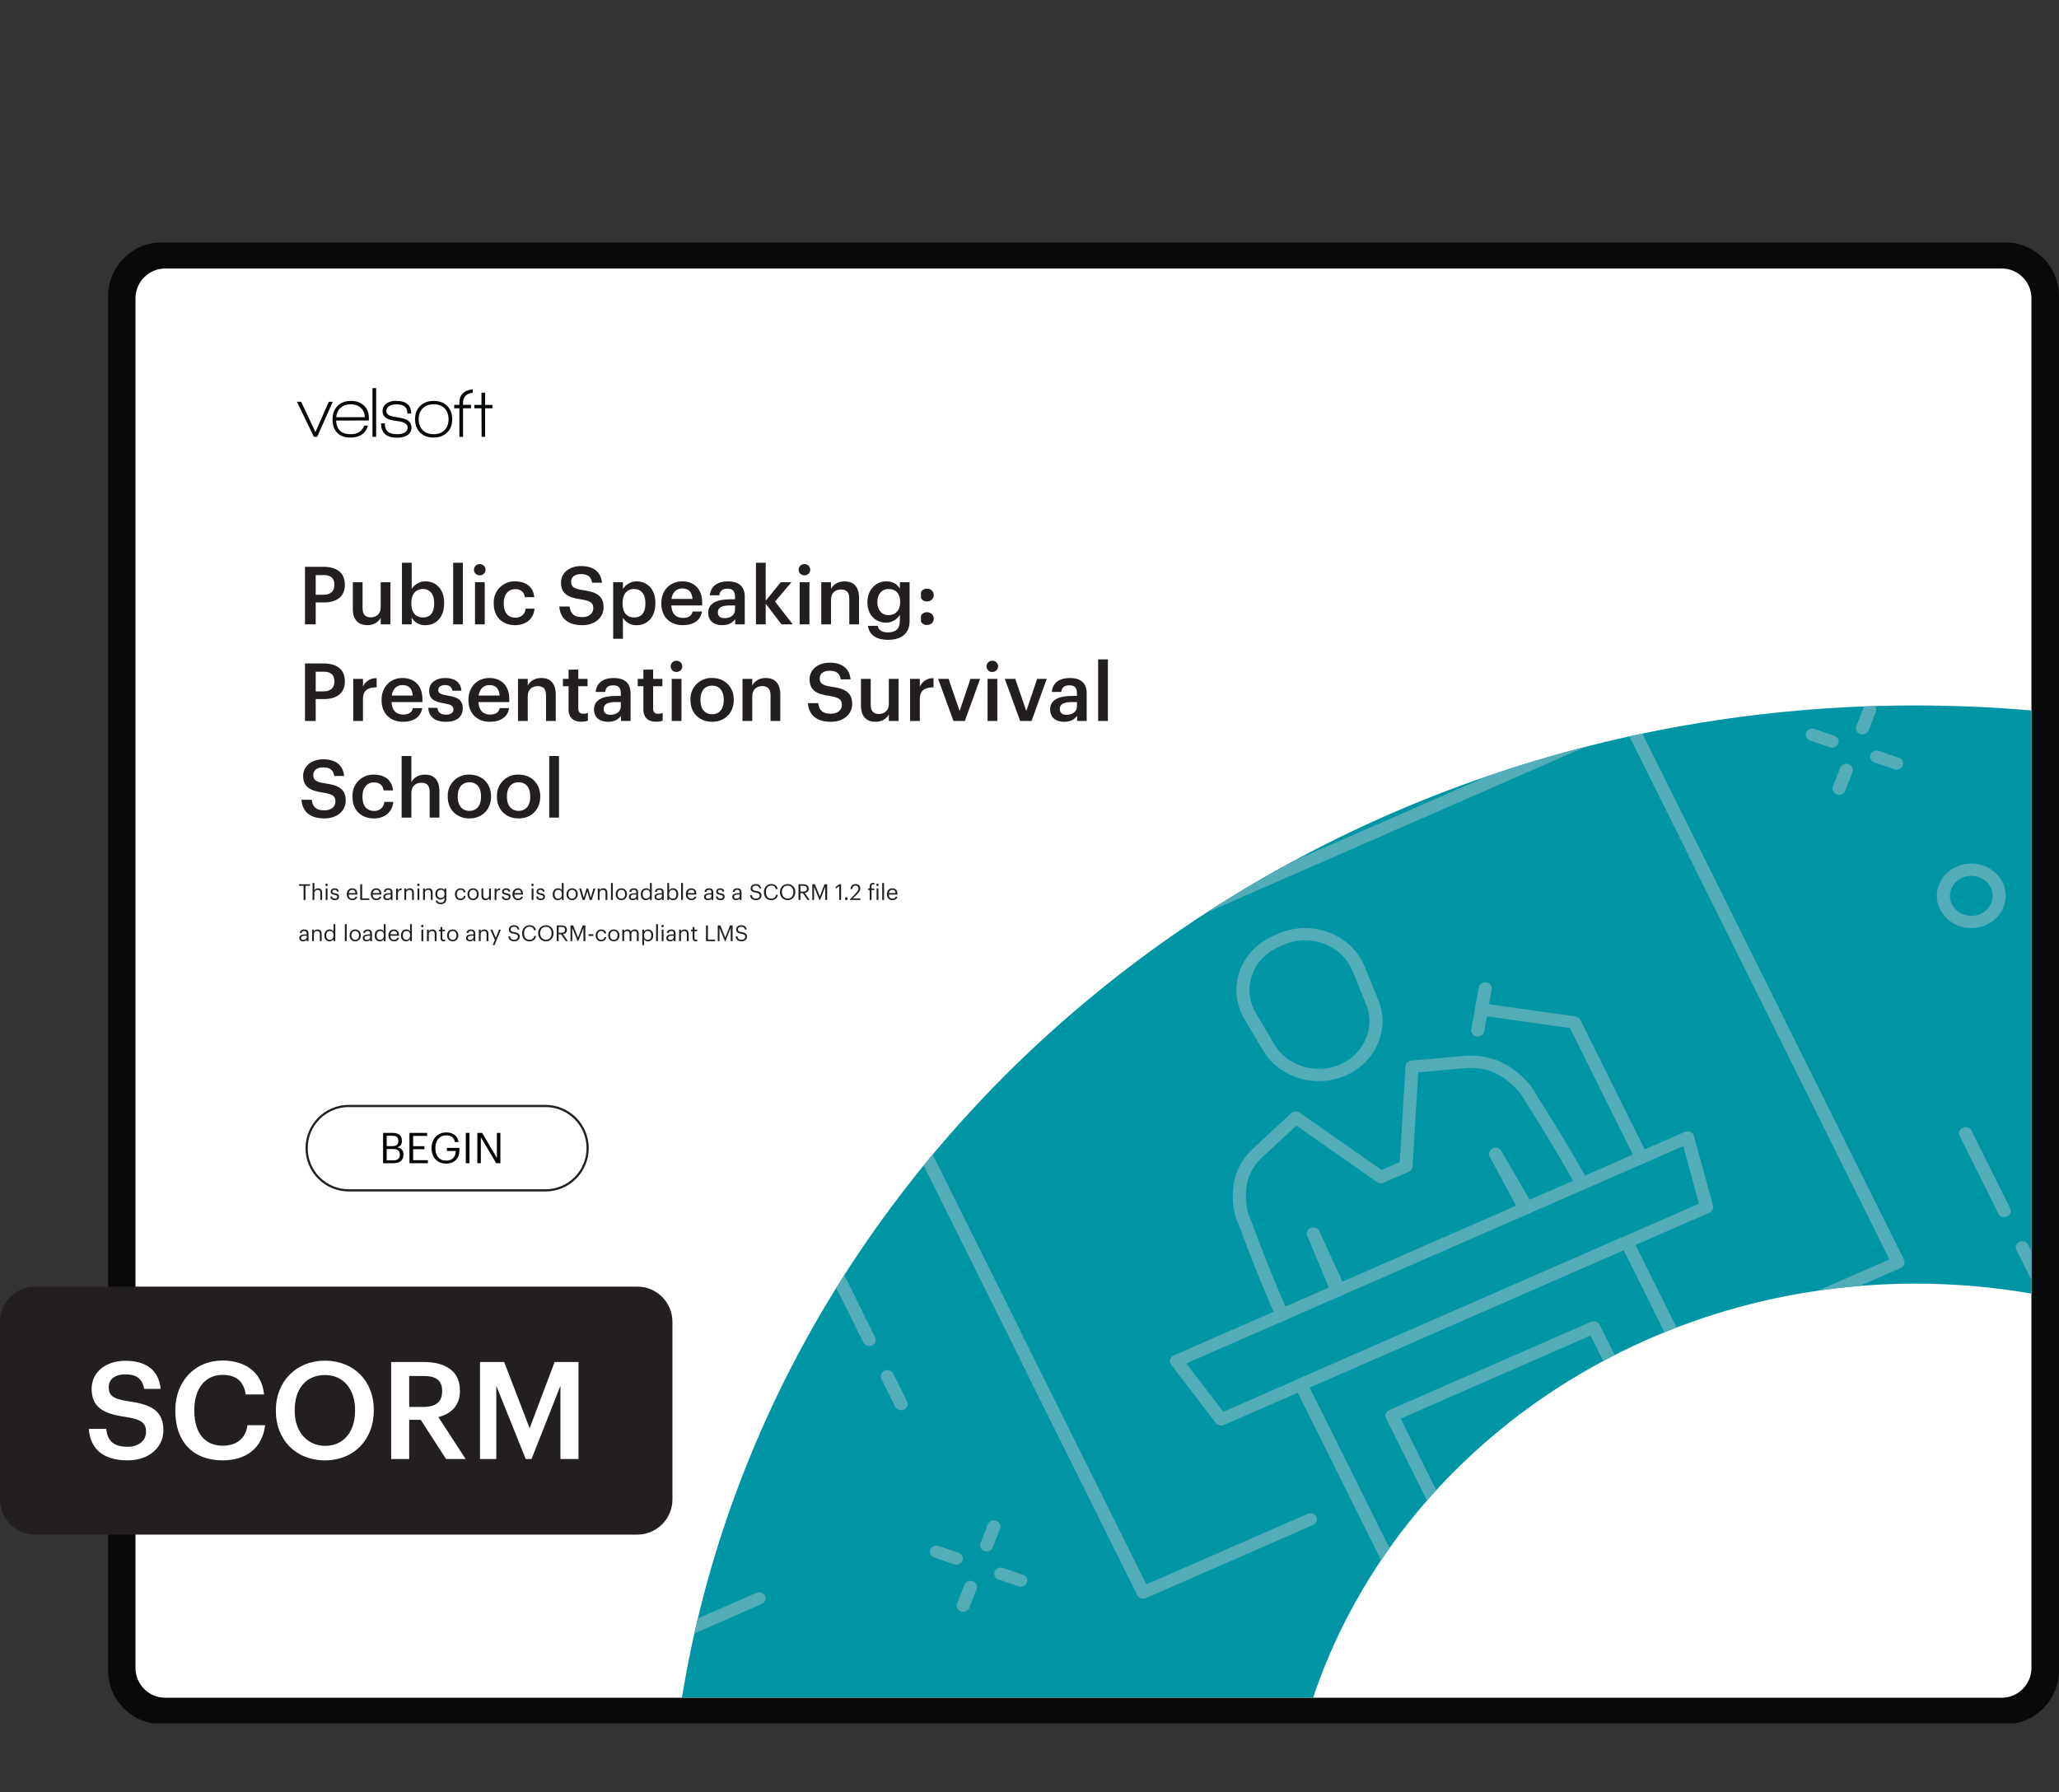 <svg xmlns="http://www.w3.org/2000/svg" xmlns:xlink="http://www.w3.org/1999/xlink" width="1251.275" height="1089.232" viewBox="0 0 938.456 816.924"><rect x="0" y="0" width="938.456" height="816.924" fill="#333333" stroke="none"/><g data-name="Figure"><g data-name="PlacedPDF"><clipPath id="a"><path transform="matrix(1 0 0 -1 0 816.924)" d="M49.276 31.411h889.18v675.032H49.276z"></path></clipPath><g clip-path="url(#a)"><path d="M911.885 778.867H77.768c-11.98 0-21.694-9.712-21.694-21.693V137.02c0-11.982 9.713-21.695 21.694-21.695h834.117c11.981 0 21.694 9.713 21.694 21.695v620.154c0 11.98-9.713 21.693-21.694 21.693" fill="#fff"></path></g><path d="M144.555 199.094h-1.505l-7.719-15.962h1.93l6.51 13.836 6.083-13.836h1.831z" fill="#070a0a"></path><clipPath id="b"><path transform="matrix(1 0 0 -1 0 816.924)" d="M49.276 31.411h889.18v675.032H49.276z"></path></clipPath><g clip-path="url(#b)"><path d="M159.863 184.276c-1.854 0-3.375.523-4.563 1.57-1.19 1.047-1.88 2.486-2.077 4.318h13.083c-.11-1.832-.747-3.27-1.913-4.318-1.167-1.047-2.677-1.57-4.53-1.57m-6.672 7.425c.217 4.143 2.408 6.214 6.574 6.214 3.16 0 5.244-1.296 6.247-3.89h1.7c-.632 2.048-1.711 3.487-3.237 4.316-1.33.741-2.923 1.112-4.776 1.112-2.682 0-4.732-.774-6.15-2.322-1.33-1.44-1.994-3.435-1.994-5.986 0-2.507.757-4.536 2.273-6.084s3.527-2.322 6.035-2.322 4.514.703 6.018 2.11c1.505 1.406 2.258 3.298 2.258 5.674v1.145zM169.773 176.917h1.668v22.177h-1.668zM180.96 199.52c-4.864 0-7.295-2.18-7.295-6.543h1.734c0 1.723.446 2.977 1.341 3.762.893.785 2.311 1.177 4.252 1.177 1.308 0 2.388-.207 3.238-.62 1.047-.546 1.57-1.353 1.57-2.422 0-1.308-1.09-2.213-3.27-2.714-.154-.044-1.244-.219-3.272-.524-3.27-.5-4.906-1.919-4.906-4.252 0-1.526.654-2.715 1.962-3.566 1.112-.74 2.475-1.112 4.09-1.112 4.687 0 7.032 1.941 7.032 5.822h-1.767c0-1.482-.404-2.556-1.21-3.22-.807-.666-2.105-.999-3.892-.999-1.2 0-2.214.24-3.042.72-.96.567-1.44 1.352-1.44 2.355 0 1.308 1.07 2.148 3.206 2.518.567.11 1.722.317 3.467.622 3.184.545 4.776 1.995 4.776 4.35 0 1.657-.72 2.89-2.159 3.696-1.157.633-2.628.95-4.416.95M202.645 186.158c-1.2-1.254-2.867-1.881-5.004-1.881-2.094 0-3.751.616-4.972 1.848-1.222 1.232-1.831 2.895-1.831 4.989 0 2.07.615 3.723 1.847 4.955 1.232 1.232 2.884 1.847 4.956 1.847 2.07 0 3.723-.615 4.956-1.847 1.23-1.232 1.847-2.884 1.847-4.955 0-2.05-.6-3.702-1.8-4.956m-5.036 13.296c-2.595 0-4.65-.774-6.166-2.322s-2.273-3.554-2.273-6.018c0-2.552.779-4.585 2.339-6.101 1.559-1.515 3.614-2.273 6.165-2.273 2.552 0 4.596.758 6.133 2.273 1.538 1.516 2.307 3.549 2.307 6.1 0 2.55-.78 4.579-2.34 6.084-1.558 1.505-3.613 2.257-6.165 2.257M221.112 186.105v12.989h-1.602l-.066-12.99h-3.238v-1.536h3.238v-5.558h1.668v5.558h3.304v1.537zM211.051 183.492c0-2.543 1.472-4.048 4.416-4.518v-1.534c-4.055.51-6.084 2.526-6.084 6.052v1.047h-2.355v1.57h2.355v13.018h1.668v-13.018h3.631v-1.57h-3.63z" fill="#070a0a"></path><path d="M179.295 528.906c2.01 0 2.938-.89 2.938-2.57v-.078c0-1.702-.947-2.514-3.17-2.514h-2.823v5.162zm-.542-6.477c2.03 0 2.804-.734 2.804-2.436v-.077c0-1.566-.909-2.204-2.842-2.204h-2.475v4.717zm-4.156-6.032h4.156c2.572 0 4.447.851 4.447 3.577v.078c0 1.256-.503 2.377-2.088 2.918 2.011.484 2.765 1.508 2.765 3.306v.078c0 2.61-1.779 3.866-4.543 3.866h-4.737zM186.623 516.397h8.062v1.373h-6.38v4.697h5.143v1.373h-5.143v5.007h6.728v1.373h-8.41zM196.697 523.396v-.155c0-4.04 2.726-7.057 6.69-7.057 2.744 0 5.2 1.276 5.625 4.39h-1.682c-.387-2.204-1.895-3.056-3.905-3.056-3.17 0-4.988 2.32-4.988 5.704v.154c0 3.422 1.701 5.665 4.95 5.665 2.996 0 4.291-1.953 4.35-4.408h-4.04v-1.392h5.682v1.025c0 4.002-2.455 6.128-5.993 6.128-4.253 0-6.689-2.958-6.689-6.998M212.301 516.398h1.682v13.823h-1.682zM217.56 516.397h2.185l6.728 11.426v-11.426h1.604v13.823h-1.933l-6.98-11.85v11.85h-1.604z" fill="#030505"></path><path stroke-miterlimit="10" fill="none" stroke="#231f20" d="M158.987 542.6c-10.624 0-19.236-8.611-19.236-19.235 0-10.624 8.612-19.236 19.236-19.236h89.611c10.624 0 19.236 8.612 19.236 19.236s-8.612 19.236-19.236 19.236h-89.61z"></path><path d="M75.313 773.863c-7.428 0-13.555-6.05-13.555-13.555V135.944c0-7.429 6.05-13.555 13.555-13.555h837.03c7.428 0 13.554 6.05 13.554 13.555v624.364h.001c0 7.43-6.05 13.555-13.555 13.555zm863.144-12.368V134.987c0-13.555-11.028-24.506-24.506-24.506H73.781c-13.554 0-24.505 11.027-24.505 24.506V761.42c0 13.554 11.027 24.505 24.505 24.505h840.17c13.478 0 24.429-10.95 24.506-24.429" fill="#080909"></path></g></g><g data-name="Figure"><clipPath id="c"><path transform="matrix(1 0 0 -1 0 816.924)" d="M873.056 495.362c-284.691 0-520.524-196.183-562.245-452.283H598.49c36.764 109.403 145.786 188.733 274.566 188.733 18.053 0 35.716-1.561 52.847-4.543v265.808a611.967 611.967 0 0 1-52.847 2.285z"></path></clipPath><g clip-path="url(#c)"><path d="M928.898 198.544h-621.49v576.543h621.49z" fill="#0095a5"></path><path d="M610.732 590.872a3.371 3.371 0 0 1-.175.07c-1.534.564-3.266-.145-3.867-1.584l-10.874-26.031c-.595-1.423.09-3.024 1.644-3.61 1.506-.58 3.23.08 3.874 1.482l11.764 25.642c.652 1.42-.038 3.095-1.561 3.678-.125.05-.252.092-.379.125a3.08 3.08 0 0 1-.426.228" fill="#53adb8"></path><path d="M722.326 542.061c-1.443.631-3.173.086-3.91-1.254-10.57-19.216-22.93-38.298-23.053-38.488-2.221-4.426-5.775-8.176-10.716-11.417-4.663-3.097-10.522-4.522-16.51-4.023l-21.716 1.905-2.611 42.929c-.063 1.029-.723 1.941-1.718 2.377l-11.44 5.003a3.15 3.15 0 0 1-3.045-.293l-36.737-25.718-15.522 14.388c-4.249 3.973-6.851 9.099-7.318 14.423-.531 5.651.248 10.615 2.313 14.768.198.498 7.837 21.645 16.737 41.592.635 1.426-.081 3.03-1.6 3.662-1.52.597-3.268-.076-3.905-1.502-8.983-20.134-16.686-41.46-16.763-41.674-2.391-4.77-3.35-10.694-2.727-17.321.581-6.631 3.799-13.001 9.059-17.92l17.356-16.09c1.05-.97 2.699-1.079 3.883-.252l37.364 26.158 8.207-3.59 2.655-43.662c.084-1.382 1.233-2.495 2.7-2.626l24.286-2.13c7.411-.619 14.682 1.164 20.485 5.018 5.799 3.803 10.02 8.3 12.535 13.357.015-.007 12.453 19.199 23.104 38.56.754 1.373.18 3.062-1.284 3.77l-.109.05" fill="#53adb8"></path><path d="M697.184 553.058c-.15.066-.304.12-.46.16-.108.07-.224.133-.346.192-1.465.72-3.266.139-4.006-1.242l-13.381-24.935c-.732-1.365-.163-3.028 1.28-3.737 1.447-.726 3.225-.203 4.005 1.14l14.27 24.545c.788 1.356.254 3.057-1.192 3.797a3.146 3.146 0 0 1-.17.08M582.844 431.651c-5.877 2.57-10.215 7.173-12.215 12.958-2 5.786-1.367 11.9 1.783 17.216l8.44 14.247c5.865 9.896 19.027 13.9 29.966 9.115 10.939-4.784 16.129-16.815 11.817-27.39l-6.21-15.224c-2.316-5.68-6.902-10.065-12.913-12.346-6.011-2.282-12.558-2.123-18.436.448zm30.495 58.61c-13.763 6.02-30.323.982-37.7-11.47l-8.443-14.247c-3.906-6.592-4.723-14.487-2.243-21.66 2.48-7.175 8.082-13.118 15.37-16.305l2.232-.977c7.288-3.187 15.743-3.392 23.196-.564 7.453 2.83 13.374 8.492 16.247 15.536l6.21 15.224c5.426 13.305-1.105 28.442-14.869 34.462M411.987 642.516c-1.493.653-3.268.047-3.964-1.354l-6.293-12.657c-.696-1.4-.05-3.065 1.443-3.719 1.494-.653 3.269-.047 3.965 1.354l6.292 12.657c.697 1.4.051 3.065-1.443 3.719M914.727 554.492c-1.493.654-3.268.048-3.964-1.353l-17.578-35.358c-.697-1.401-.05-3.066 1.443-3.72 1.494-.652 3.268-.047 3.965 1.354l17.577 35.359c.697 1.4.051 3.065-1.443 3.718M625.68 333.2c-4.855 2.125-6.963 7.558-4.7 12.113 2.265 4.555 8.058 6.533 12.914 4.41 4.856-2.125 6.964-7.559 4.7-12.114-2.265-4.555-8.057-6.532-12.913-4.408m10.735 21.594c-7.838 3.428-17.188.236-20.843-7.117-3.655-7.352-.252-16.122 7.586-19.55 7.838-3.428 17.188-.236 20.843 7.116 3.654 7.352.252 16.122-7.586 19.55M894.373 400.083c-4.857 2.124-6.965 7.557-4.7 12.113 2.264 4.554 8.057 6.533 12.913 4.409 4.856-2.124 6.964-7.558 4.7-12.113-2.265-4.555-8.057-6.533-12.913-4.409m10.735 21.594c-7.838 3.429-17.188.236-20.843-7.116-3.655-7.352-.252-16.122 7.586-19.55 7.838-3.429 17.188-.237 20.843 7.115 3.655 7.353.252 16.123-7.586 19.551M836.325 340.534a3.154 3.154 0 0 1-2.28.093l-9.068-3.095c-1.548-.528-2.347-2.135-1.783-3.587.564-1.452 2.275-2.2 3.824-1.672l9.067 3.095c1.548.528 2.347 2.135 1.783 3.587a2.866 2.866 0 0 1-1.543 1.58M865.684 350.557a3.154 3.154 0 0 1-2.28.093l-9.068-3.096c-1.548-.527-2.347-2.134-1.782-3.586.563-1.453 2.274-2.201 3.823-1.673l9.067 3.096c1.548.528 2.347 2.135 1.783 3.586a2.866 2.866 0 0 1-1.543 1.58M839.478 362.02a3.154 3.154 0 0 1-2.28.092c-1.55-.528-2.348-2.134-1.784-3.586l3.3-8.505c.564-1.452 2.275-2.2 3.824-1.672 1.548.528 2.347 2.134 1.783 3.586l-3.3 8.505a2.866 2.866 0 0 1-1.543 1.579M850.165 334.48a3.154 3.154 0 0 1-2.281.094c-1.549-.528-2.348-2.135-1.783-3.586l3.3-8.505c.563-1.453 2.274-2.201 3.823-1.673 1.548.528 2.347 2.135 1.783 3.587l-3.3 8.505a2.866 2.866 0 0 1-1.542 1.579M437.123 712.955a3.154 3.154 0 0 1-2.281.093l-9.067-3.095c-1.548-.528-2.347-2.135-1.783-3.587.563-1.452 2.275-2.2 3.824-1.672l9.066 3.095c1.549.528 2.347 2.135 1.783 3.587a2.866 2.866 0 0 1-1.542 1.58M466.482 722.979a3.154 3.154 0 0 1-2.281.093l-9.067-3.096c-1.548-.528-2.347-2.134-1.783-3.586.564-1.453 2.275-2.201 3.824-1.673l9.066 3.096c1.549.528 2.348 2.135 1.783 3.586a2.866 2.866 0 0 1-1.542 1.58M440.276 734.441a3.154 3.154 0 0 1-2.281.093c-1.549-.528-2.347-2.134-1.783-3.586l3.3-8.505c.564-1.453 2.275-2.2 3.824-1.672 1.548.528 2.346 2.134 1.783 3.586l-3.3 8.505a2.866 2.866 0 0 1-1.543 1.579M450.962 706.902a3.154 3.154 0 0 1-2.281.093c-1.549-.528-2.347-2.135-1.783-3.586l3.3-8.505c.564-1.453 2.275-2.201 3.824-1.673 1.548.529 2.347 2.135 1.783 3.587l-3.3 8.505a2.866 2.866 0 0 1-1.543 1.579" fill="#53adb8"></path><path d="m557.546 643.5 216.805-94.829-7.157-26.24-226.478 99.06zm221.57-90.737-221.29 96.79c-1.301.57-2.85.19-3.686-.904l-20.369-26.638a2.657 2.657 0 0 1-.462-2.34c.224-.805.82-1.476 1.625-1.827L767.933 515.93a3.161 3.161 0 0 1 2.536.007c.803.356 1.395 1.03 1.615 1.837l8.661 31.758c.356 1.304-.329 2.66-1.63 3.23" fill="#53adb8"></path><path d="M749.45 530.198c-1.494.653-3.27.047-3.965-1.354L715.54 468.61l-40.75-5.742c-1.628-.23-2.75-1.654-2.505-3.183.243-1.528 1.76-2.582 3.393-2.351l42.332 5.965c.99.14 1.838.734 2.261 1.585l30.621 61.596c.697 1.4.051 3.065-1.443 3.719" fill="#53adb8"></path><path d="M674.794 472.202a3.14 3.14 0 0 1-1.748.223c-1.625-.254-2.724-1.695-2.452-3.22l3.396-19.13c.272-1.524 1.807-2.555 3.433-2.3 1.625.254 2.723 1.695 2.453 3.22l-3.397 19.13c-.167.945-.823 1.7-1.685 2.077" fill="#53adb8"></path><path d="m866.374 577.954-76.2 33.33c-1.494.653-3.27.047-3.965-1.354-.697-1.401-.051-3.066 1.443-3.719l73.496-32.147-120.14-241.666-338.655 148.126 120.14 241.666 73.497-32.147c1.493-.653 3.268-.048 3.964 1.353.697 1.401.051 3.066-1.443 3.72l-76.2 33.33c-1.494.652-3.268.046-3.965-1.355L395.685 480.353c-.697-1.401-.051-3.066 1.443-3.719L741.19 326.143c1.494-.653 3.269-.047 3.965 1.354l122.662 246.738c.696 1.401.05 3.066-1.443 3.719" fill="#53adb8"></path><path d="M697.151 778.068h6.584L638.39 646.625l86.547-37.855 66.576 133.92-80.882 35.378h14.119l71.989-31.488c1.493-.653 2.14-2.318 1.443-3.719l-69.098-138.993c-.697-1.401-2.471-2.007-3.965-1.354l-91.954 40.22c-1.494.654-2.14 2.318-1.443 3.72z" fill="#53adb8"></path><path d="M662.706 778.068h6.584L596.904 632.46l143.133-62.606L830.9 752.626c1.158 2.33.08 5.112-2.405 6.198l-43.996 19.244h14.12l32.397-14.171c5.467-2.391 7.84-8.508 5.292-13.636l-92.122-185.307c-.697-1.402-2.472-2.007-3.965-1.354l-148.541 64.97c-1.494.654-2.14 2.319-1.444 3.72zM914.326 706.066l-5.673 2.481c-1.494.654-2.14 2.318-1.443 3.72.696 1.4 2.471 2.006 3.965 1.353l3.15-1.378zM926.69 571.933l-2.266-4.557c-.696-1.401-2.471-2.007-3.965-1.353-1.493.653-2.14 2.317-1.443 3.718l6.292 12.657c.297.598.797 1.04 1.381 1.312zM398.885 609.537l-17.578-35.358c-.485-.975-1.492-1.551-2.562-1.6v9.69l14.732 29.634c.696 1.4 2.471 2.007 3.965 1.353 1.494-.653 2.14-2.317 1.443-3.719M348.657 727.425c-.697-1.402-2.471-2.008-3.965-1.354l-31.013 13.565v6.175l33.535-14.667c1.493-.654 2.139-2.318 1.443-3.72M320.992 721.134c-.696-1.401-2.471-2.007-3.965-1.354l-3.348 1.465v6.175l5.87-2.567c1.494-.653 2.14-2.318 1.443-3.72" fill="#53adb8"></path></g></g><symbol id="d"><path d="M0 0h.133v.272h.1c.153 0 .262.067.262.218v.004C.495.644.39.715.23.715H0V0m.133.368v.244H.23C.315.612.365.579.365.494V.49C.365.411.318.368.23.368H.133z"></path></symbol><symbol id="e"><path d="M.18 0c.085 0 .14.041.166.092V.01h.121v.523H.346V.222C.346.139.289.097.224.097c-.07 0-.103.036-.103.115v.321H0V.198C0 .059.077 0 .18 0z"></path></symbol><symbol id="f"><path d="M.292 0c.135 0 .232.102.232.27v.008c0 .169-.101.266-.232.266A.202.202 0 0 1 .121.449v.326H0V.01h.121v.084A.187.187 0 0 1 .292 0m-.03.096C.174.096.117.151.117.268v.008c0 .116.06.173.144.173C.34.449.4.392.4.276V.268C.4.156.351.096.262.096z"></path></symbol><symbol id="g"><path d="M0 0h.121v.765H0V0z"></path></symbol><symbol id="h"><path d="M.013 0h.121v.523H.013V0m.059.609c.04 0 .072.03.072.069a.07.07 0 0 1-.072.07A.07.07 0 0 1 0 .678.07.07 0 0 1 .072.609z"></path></symbol><symbol id="i"><path d="M.264 0c.142 0 .233.085.242.205H.395C.388.131.333.093.269.093.18.093.124.153.124.267v.008c0 .108.059.172.142.172.064 0 .11-.029.12-.099h.117C.489.492.38.544.264.544A.258.258 0 0 1 0 .273V.265C0 .098.114 0 .264 0z"></path></symbol><symbol id="j"><path d="M0 0z"></path></symbol><symbol id="k"><path d="M.287 0C.445 0 .55.097.55.221.55.364.463.412.295.435.171.453.147.482.147.54c0 .055.042.094.123.094.082 0 .125-.032.138-.107H.53C.516.664.424.734.27.734.121.734.021.646.021.529.021.395.102.343.273.32.389.301.422.276.422.21S.366.1.287.1C.166.1.137.16.128.232H0C.01.097.092 0 .287 0z"></path></symbol><symbol id="l"><path d="M0 0h.121v.261A.19.19 0 0 1 .292.169c.135 0 .232.102.232.27v.008c0 .169-.101.266-.232.266A.202.202 0 0 1 .121.618v.084H0V0m.262.265C.174.265.117.32.117.437v.008c0 .116.06.173.144.173C.34.618.4.561.4.445V.437C.4.325.351.265.262.265z"></path></symbol><symbol id="m"><path d="M.265 0c.134 0 .223.06.24.17H.388C.379.119.341.09.268.09c-.09 0-.14.056-.144.155h.383V.28C.507.467.39.544.26.544.111.544 0 .436 0 .274V.266C0 .101.111 0 .265 0M.126.326c.012.081.061.13.134.13.075 0 .121-.04.127-.13H.126z"></path></symbol><symbol id="n"><path d="M.175 0c.08 0 .126.029.16.074V.01h.119v.343c0 .143-.092.191-.209.191C.128.544.031.493.021.371h.117c.006.052.037.082.1.082.071 0 .095-.035.095-.105V.321H.268C.118.321 0 .277 0 .155 0 .046.079 0 .175 0m.029.087C.144.087.12.116.12.16c0 .064.059.085.151.085h.062V.193C.333.126.278.087.204.087z"></path></symbol><symbol id="o"><path d="M0 0h.121v.257L.317 0h.14l-.22.283.203.24H.308L.121.293v.472H0V0z"></path></symbol><symbol id="p"><path d="M0 0h.121v.308c0 .083.055.125.123.125.072 0 .104-.036.104-.115V0h.121v.329C.469.473.395.534.29.534.204.534.146.491.121.44v.083H0V0z"></path></symbol><symbol id="q"><path d="M.258 0C.42 0 .523.077.524.231v.484H.403v-.08C.373.687.321.726.235.726.1.726 0 .616 0 .469V.462C0 .311.101.213.232.213.309.213.374.26.403.31V.233C.403.139.351.092.257.092c-.079 0-.119.03-.129.082H.006C.02.074.094 0 .258 0m.004.306c-.078 0-.138.06-.138.157v.008c0 .095.052.16.142.16.087 0 .141-.059.141-.158V.466c0-.1-.061-.16-.145-.16z"></path></symbol><symbol id="r"><path d="M.079 0c.045 0 .08.034.08.078a.079.079 0 0 1-.08.079.079.079 0 1 1 0-.157m0 .292c.045 0 .08.035.08.079a.078.078 0 0 1-.08.078.079.079 0 1 1 0-.157z"></path></symbol><use xlink:href="#d" transform="matrix(36.704 0 0 -36.704 139.01 284.596)" fill="#231f20"></use><use xlink:href="#e" transform="matrix(36.704 0 0 -36.704 160.812 284.963)" fill="#231f20"></use><use xlink:href="#f" transform="matrix(36.704 0 0 -36.704 183.201 284.963)" fill="#231f20"></use><use xlink:href="#g" transform="matrix(36.704 0 0 -36.704 206.545 284.596)" fill="#231f20"></use><use xlink:href="#h" transform="matrix(36.704 0 0 -36.704 216.015 284.596)" fill="#231f20"></use><use xlink:href="#i" transform="matrix(36.704 0 0 -36.704 225.044 284.963)" fill="#231f20"></use><use xlink:href="#j" transform="matrix(36.704 0 0 -36.704 244.791 284.596)" fill="#231f20"></use><use xlink:href="#k" transform="matrix(36.704 0 0 -36.704 254.921 284.963)" fill="#231f20"></use><use xlink:href="#l" transform="matrix(36.704 0 0 -36.704 279.476 291.166)" fill="#231f20"></use><use xlink:href="#m" transform="matrix(36.704 0 0 -36.704 301.425 284.963)" fill="#231f20"></use><use xlink:href="#n" transform="matrix(36.704 0 0 -36.704 322.784 284.963)" fill="#231f20"></use><use xlink:href="#o" transform="matrix(36.704 0 0 -36.704 344.55 284.596)" fill="#231f20"></use><use xlink:href="#h" transform="matrix(36.704 0 0 -36.704 364.002 284.596)" fill="#231f20"></use><use xlink:href="#p" transform="matrix(36.704 0 0 -36.704 374.316 284.596)" fill="#231f20"></use><use xlink:href="#q" transform="matrix(36.704 0 0 -36.704 395.348 291.643)" fill="#231f20"></use><use xlink:href="#r" transform="matrix(36.704 0 0 -36.704 419.756 284.853)" fill="#231f20"></use><use xlink:href="#j" transform="matrix(36.704 0 0 -36.704 428.124 284.596)" fill="#231f20"></use></g><g data-name="P"><symbol id="s"><path d="M0 0h.121v.272c0 .111.064.145.17.146v.113a.174.174 0 0 1-.17-.106v.098H0V0z"></path></symbol><symbol id="t"><path d="M.219 0c.134 0 .209.061.209.167 0 .111-.073.141-.196.16C.149.341.124.356.124.394c0 .037.031.062.083.062C.263.456.29.434.3.386h.112C.399.504.314.544.207.544.109.544.011.492.011.387.011.289.062.25.2.228.277.215.312.199.312.156.312.112.283.089.218.089.147.089.12.12.114.173H0C.005.062.084 0 .219 0z"></path></symbol><symbol id="u"><path d="M.228 0C.265 0 .291.006.31.013v.096a.149.149 0 0 0-.059-.01c-.038 0-.06.021-.06.067v.275h.115v.091H.191v.115H.07V.532H0V.441h.07V.155C.07.056.124 0 .228 0z"></path></symbol><symbol id="v"><path d="M.269.094C.177.094.124.161.124.268v.008c0 .108.055.173.145.173S.413.383.413.275V.268C.413.161.359.094.269.094M.268 0c.154 0 .269.106.269.269v.008c0 .16-.115.267-.268.267A.259.259 0 0 1 0 .274V.266C0 .107.114 0 .268 0z"></path></symbol><symbol id="w"><path d="M.191 0h.141l.189.523H.402L.267.124.13.523H0L.191 0z"></path></symbol><use xlink:href="#d" transform="matrix(36.704 0 0 -36.704 139.01 328.64)" fill="#231f20"></use><use xlink:href="#s" transform="matrix(36.704 0 0 -36.704 160.995 328.64)" fill="#231f20"></use><use xlink:href="#m" transform="matrix(36.704 0 0 -36.704 173.915 329.008)" fill="#231f20"></use><use xlink:href="#t" transform="matrix(36.704 0 0 -36.704 195.204 329.008)" fill="#231f20"></use><use xlink:href="#m" transform="matrix(36.704 0 0 -36.704 213.52 329.008)" fill="#231f20"></use><use xlink:href="#p" transform="matrix(36.704 0 0 -36.704 236.092 328.64)" fill="#231f20"></use><use xlink:href="#u" transform="matrix(36.704 0 0 -36.704 256.573 328.971)" fill="#231f20"></use><use xlink:href="#n" transform="matrix(36.704 0 0 -36.704 270.74 329.008)" fill="#231f20"></use><use xlink:href="#u" transform="matrix(36.704 0 0 -36.704 290.671 328.971)" fill="#231f20"></use><use xlink:href="#h" transform="matrix(36.704 0 0 -36.704 305.683 328.64)" fill="#231f20"></use><use xlink:href="#v" transform="matrix(36.704 0 0 -36.704 314.712 329.008)" fill="#231f20"></use><use xlink:href="#p" transform="matrix(36.704 0 0 -36.704 338.423 328.64)" fill="#231f20"></use><use xlink:href="#j" transform="matrix(36.704 0 0 -36.704 358.097 328.64)" fill="#231f20"></use><use xlink:href="#k" transform="matrix(36.704 0 0 -36.704 368.227 329.008)" fill="#231f20"></use><use xlink:href="#e" transform="matrix(36.704 0 0 -36.704 392.415 329.008)" fill="#231f20"></use><use xlink:href="#s" transform="matrix(36.704 0 0 -36.704 414.804 328.64)" fill="#231f20"></use><use xlink:href="#w" transform="matrix(36.704 0 0 -36.704 427.577 328.64)" fill="#231f20"></use><use xlink:href="#h" transform="matrix(36.704 0 0 -36.704 449.637 328.64)" fill="#231f20"></use><use xlink:href="#w" transform="matrix(36.704 0 0 -36.704 457.968 328.64)" fill="#231f20"></use><use xlink:href="#n" transform="matrix(36.704 0 0 -36.704 478.633 329.008)" fill="#231f20"></use><use xlink:href="#g" transform="matrix(36.704 0 0 -36.704 500.508 328.64)" fill="#231f20"></use><use xlink:href="#j" transform="matrix(36.704 0 0 -36.704 507.702 328.64)" fill="#231f20"></use></g><g data-name="P"><symbol id="x"><path d="M0 0h.121v.308c0 .083.055.125.123.125.072 0 .104-.036.104-.115V0h.121v.329C.469.473.395.534.29.534.204.534.146.491.121.44v.325H0V0z"></path></symbol><use xlink:href="#k" transform="matrix(36.704 0 0 -36.704 137.395 373.053)" fill="#231f20"></use><use xlink:href="#i" transform="matrix(36.704 0 0 -36.704 160.665 373.053)" fill="#231f20"></use><use xlink:href="#x" transform="matrix(36.704 0 0 -36.704 183.055 372.686)" fill="#231f20"></use><use xlink:href="#v" transform="matrix(36.704 0 0 -36.704 204.086 373.053)" fill="#231f20"></use><use xlink:href="#v" transform="matrix(36.704 0 0 -36.704 226.512 373.053)" fill="#231f20"></use><use xlink:href="#g" transform="matrix(36.704 0 0 -36.704 250.333 372.686)" fill="#231f20"></use></g><g data-name="P"><symbol id="y"><path d="M.208 0h.087v.644h.208v.071H0V.644h.208V0z"></path></symbol><symbol id="z"><path d="M0 0h.083v.317c0 .094.069.143.146.143C.313.46.352.419.352.327V0h.083v.321c0 .152-.076.211-.184.211C.165.532.107.489.083.44v.333H0V0z"></path></symbol><symbol id="A"><path d="M.015 0h.083v.523H.015V0m.04.632c.03 0 .055.025.055.055S.085.742.055.742A.055.055 0 0 1 0 .687C0 .657.025.632.055.632z"></path></symbol><symbol id="B"><path d="M.205 0c.127 0 .192.064.192.159C.397.27.321.294.213.314.117.331.091.35.091.397c0 .045.039.075.099.075C.256.472.288.447.3.39h.08C.366.503.285.541.191.541.109.541.014.491.014.394.014.303.06.265.196.24.277.225.318.207.318.152.318.096.283.069.204.069.12.069.087.108.081.17H0C.005.063.08 0 .205 0z"></path></symbol><symbol id="C"><path d="M0 0z"></path></symbol><symbol id="D"><path d="M.253 0c.118 0 .205.055.223.16H.393C.382.099.335.069.254.069.147.069.09.135.086.254H.48v.027c0 .187-.114.26-.235.26C.101.541 0 .431 0 .273V.265C0 .104.105 0 .253 0M.089.321C.103.414.16.472.245.472c.086 0 .142-.043.15-.151H.089z"></path></symbol><symbol id="E"><path d="M0 0h.414v.071H.087v.644H0V0z"></path></symbol><symbol id="F"><path d="M.174 0c.077 0 .124.026.163.075V.009H.42v.345C.42.5.329.541.229.541.128.541.033.497.022.378h.083c.008.064.048.094.12.094.08 0 .112-.035.112-.118V.316H.262C.128.316 0 .275 0 .154 0 .047.077 0 .174 0m.008.066C.109.066.083.1.083.154c0 .077.077.103.182.103h.072V.192C.337.111.27.066.182.066z"></path></symbol><symbol id="G"><path d="M0 0h.083v.287c0 .129.067.162.172.167v.078C.161.529.116.488.083.429v.094H0V0z"></path></symbol><symbol id="H"><path d="M0 0h.083v.317c0 .094.069.143.146.143C.313.46.352.419.352.327V0h.083v.321c0 .152-.076.211-.184.211C.165.532.107.489.083.44v.083H0V0z"></path></symbol><symbol id="I"><path d="M.248 0c.146 0 .249.074.25.226v.488H.415V.63a.187.187 0 0 1-.171.093C.1.723 0 .605 0 .463V.456C0 .312.101.208.238.208c.076 0 .147.048.177.099V.231C.415.119.35.07.247.07.158.07.108.101.096.161H.011C.025.073.093 0 .248 0M.247.277C.159.277.086.345.086.459v.008c0 .11.062.187.166.187.102 0 .166-.068.166-.185V.462C.418.345.344.277.247.277z"></path></symbol><symbol id="J"><path d="M.256 0c.126 0 .217.084.228.197H.407C.398.112.331.069.257.069.156.069.086.137.086.265v.008c0 .123.073.199.168.199.072 0 .132-.031.145-.114h.082C.465.491.363.541.254.541.114.541 0 .433 0 .273V.265C0 .103.11 0 .256 0z"></path></symbol><symbol id="K"><path d="M.257.069C.151.069.086.147.086.266v.008c0 .12.066.198.171.198.104 0 .171-.078.171-.199V.266C.428.148.362.069.257.069M.256 0c.149 0 .258.109.258.267v.008c0 .157-.109.266-.257.266C.109.541 0 .431 0 .274V.266C0 .113.107 0 .256 0z"></path></symbol><symbol id="L"><path d="M.182 0c.084 0 .142.043.166.092V.009h.083v.523H.348V.215C.348.121.278.072.204.072.122.072.083.113.083.205v.327H0V.201C0 .057.078 0 .182 0z"></path></symbol><symbol id="M"><path d="M.236 0a.22.22 0 0 1 .179.099v-.09h.083v.773H.415V.448a.187.187 0 0 1-.171.093C.1.541 0 .428 0 .268V.26C0 .097.099 0 .236 0m.009.069C.157.069.086.132.086.264v.008c0 .127.062.2.166.2.102 0 .166-.063.166-.197V.267C.418.133.342.069.245.069z"></path></symbol><symbol id="N"><path d="M.161 0h.091l.122.392L.483 0h.092l.163.523H.653L.53.102.411.523H.339L.212.102.09.523H0L.161 0z"></path></symbol><symbol id="O"><path d="M0 0h.084v.773H0V0z"></path></symbol><symbol id="P"><path d="M.26 0c.144 0 .238.11.238.27v.008C.498.441.397.541.26.541A.215.215 0 0 1 .083.444v.338H0V.009h.083v.086A.2.2 0 0 1 .26 0M.252.069C.15.069.08.132.08.266v.008c0 .134.074.198.171.198.088 0 .161-.066.161-.198V.266C.412.139.356.069.252.069z"></path></symbol><symbol id="Q"><path d="M.273 0C.415 0 .52.091.52.211.52.346.436.394.277.419.131.441.105.477.105.547c0 .067.051.116.149.116.099 0 .151-.037.168-.127H.5C.486.663.397.733.254.733.119.733.024.649.024.539c0-.127.089-.174.239-.197C.399.32.436.286.436.205.436.124.365.07.273.07.129.07.095.142.084.227H0C.013.105.082 0 .273 0z"></path></symbol><symbol id="R"><path d="M.334 0c.16 0 .274.081.299.246H.552C.534.13.453.071.336.071.182.071.09.181.09.363v.008c0 .18.099.295.247.295C.459.666.522.61.54.501h.086C.611.656.485.735.336.735.142.735 0 .582 0 .37V.362C0 .142.127 0 .334 0z"></path></symbol><symbol id="S"><path d="M.354.072C.205.072.09.19.09.363v.008c0 .17.096.292.262.292.165 0 .259-.13.259-.29V.365C.611.192.513.072.354.072m0-.072c.208 0 .347.162.347.364v.008c0 .201-.139.361-.349.361C.142.733 0 .573 0 .37V.362C0 .162.143 0 .354 0z"></path></symbol><symbol id="T"><path d="M0 0h.087v.311h.11L.41 0h.097L.288.317c.098.019.177.077.177.195v.004c0 .143-.113.199-.25.199H0V0m.087.38v.265h.134C.318.645.378.613.378.516V.512C.378.424.323.38.221.38H.087z"></path></symbol><symbol id="U"><path d="M0 0h.08v.602L.325 0h.027l.237.602V0h.087v.715h-.12L.342.158.121.715H0V0z"></path></symbol><symbol id="V"><path d="M.16 0h.087v.715H.166L0 .595V.514l.16.115V0z"></path></symbol><symbol id="W"><path d="M.064 0c.035 0 .064.028.064.064a.064.064 0 0 1-.064.064A.064.064 0 0 1 0 .064C0 .028.029 0 .064 0z"></path></symbol><symbol id="X"><path d="M0 0h.479v.071H.134l.197.192c.088.086.144.172.144.26 0 .123-.084.201-.216.201C.123.724.038.635.027.495h.081c.014.112.068.159.151.159C.34.654.387.606.387.526.387.453.349.388.284.319L0 .02V0z"></path></symbol><symbol id="Y"><path d="M.075 0h.083v.453h.128v.07H.158v.094c0 .053.021.09.074.09A.138.138 0 0 0 .286.698v.07a.147.147 0 0 1-.057.008C.126.776.075.714.075.608V.523H0v-.07h.075V0z"></path></symbol><use xlink:href="#y" transform="matrix(10.009 0 0 -10.009 136.29 410.22)" fill="#231f20"></use><use xlink:href="#z" transform="matrix(10.009 0 0 -10.009 142.456 410.22)" fill="#231f20"></use><use xlink:href="#A" transform="matrix(10.009 0 0 -10.009 148.31 410.22)" fill="#231f20"></use><use xlink:href="#B" transform="matrix(10.009 0 0 -10.009 150.563 410.31)" fill="#231f20"></use><use xlink:href="#C" transform="matrix(10.009 0 0 -10.009 154.957 410.22)" fill="#231f20"></use><use xlink:href="#D" transform="matrix(10.009 0 0 -10.009 158.06 410.31)" fill="#231f20"></use><use xlink:href="#E" transform="matrix(10.009 0 0 -10.009 164.195 410.22)" fill="#231f20"></use><use xlink:href="#D" transform="matrix(10.009 0 0 -10.009 168.998 410.31)" fill="#231f20"></use><use xlink:href="#F" transform="matrix(10.009 0 0 -10.009 174.693 410.31)" fill="#231f20"></use><use xlink:href="#G" transform="matrix(10.009 0 0 -10.009 180.529 410.22)" fill="#231f20"></use><use xlink:href="#H" transform="matrix(10.009 0 0 -10.009 184.292 410.22)" fill="#231f20"></use><use xlink:href="#A" transform="matrix(10.009 0 0 -10.009 190.147 410.22)" fill="#231f20"></use><use xlink:href="#H" transform="matrix(10.009 0 0 -10.009 192.83 410.22)" fill="#231f20"></use><use xlink:href="#I" transform="matrix(10.009 0 0 -10.009 198.425 412.131)" fill="#231f20"></use><use xlink:href="#C" transform="matrix(10.009 0 0 -10.009 204.25 410.22)" fill="#231f20"></use><use xlink:href="#J" transform="matrix(10.009 0 0 -10.009 207.352 410.31)" fill="#231f20"></use><use xlink:href="#K" transform="matrix(10.009 0 0 -10.009 213.058 410.31)" fill="#231f20"></use><use xlink:href="#L" transform="matrix(10.009 0 0 -10.009 219.443 410.31)" fill="#231f20"></use><use xlink:href="#G" transform="matrix(10.009 0 0 -10.009 225.439 410.22)" fill="#231f20"></use><use xlink:href="#B" transform="matrix(10.009 0 0 -10.009 228.72 410.31)" fill="#231f20"></use><use xlink:href="#D" transform="matrix(10.009 0 0 -10.009 233.565 410.31)" fill="#231f20"></use><use xlink:href="#C" transform="matrix(10.009 0 0 -10.009 238.8 410.22)" fill="#231f20"></use><use xlink:href="#A" transform="matrix(10.009 0 0 -10.009 242.162 410.22)" fill="#231f20"></use><use xlink:href="#B" transform="matrix(10.009 0 0 -10.009 244.414 410.31)" fill="#231f20"></use><use xlink:href="#C" transform="matrix(10.009 0 0 -10.009 248.808 410.22)" fill="#231f20"></use><use xlink:href="#M" transform="matrix(10.009 0 0 -10.009 251.911 410.31)" fill="#231f20"></use><use xlink:href="#K" transform="matrix(10.009 0 0 -10.009 258.187 410.31)" fill="#231f20"></use><use xlink:href="#N" transform="matrix(10.009 0 0 -10.009 263.962 410.22)" fill="#231f20"></use><use xlink:href="#H" transform="matrix(10.009 0 0 -10.009 272.47 410.22)" fill="#231f20"></use><use xlink:href="#O" transform="matrix(10.009 0 0 -10.009 278.475 410.22)" fill="#231f20"></use><use xlink:href="#K" transform="matrix(10.009 0 0 -10.009 280.627 410.31)" fill="#231f20"></use><use xlink:href="#F" transform="matrix(10.009 0 0 -10.009 286.632 410.31)" fill="#231f20"></use><use xlink:href="#M" transform="matrix(10.009 0 0 -10.009 292.077 410.31)" fill="#231f20"></use><use xlink:href="#F" transform="matrix(10.009 0 0 -10.009 298.312 410.31)" fill="#231f20"></use><use xlink:href="#P" transform="matrix(10.009 0 0 -10.009 304.148 410.31)" fill="#231f20"></use><use xlink:href="#O" transform="matrix(10.009 0 0 -10.009 310.443 410.22)" fill="#231f20"></use><use xlink:href="#D" transform="matrix(10.009 0 0 -10.009 312.595 410.31)" fill="#231f20"></use><use xlink:href="#C" transform="matrix(10.009 0 0 -10.009 317.83 410.22)" fill="#231f20"></use><use xlink:href="#F" transform="matrix(10.009 0 0 -10.009 320.892 410.31)" fill="#231f20"></use><use xlink:href="#B" transform="matrix(10.009 0 0 -10.009 326.297 410.31)" fill="#231f20"></use><use xlink:href="#C" transform="matrix(10.009 0 0 -10.009 330.691 410.22)" fill="#231f20"></use><use xlink:href="#F" transform="matrix(10.009 0 0 -10.009 333.754 410.31)" fill="#231f20"></use><use xlink:href="#C" transform="matrix(10.009 0 0 -10.009 338.748 410.22)" fill="#231f20"></use><use xlink:href="#Q" transform="matrix(10.009 0 0 -10.009 341.881 410.31)" fill="#231f20"></use><use xlink:href="#R" transform="matrix(10.009 0 0 -10.009 348.177 410.31)" fill="#231f20"></use><use xlink:href="#S" transform="matrix(10.009 0 0 -10.009 355.483 410.31)" fill="#231f20"></use><use xlink:href="#T" transform="matrix(10.009 0 0 -10.009 363.95 410.22)" fill="#231f20"></use><use xlink:href="#U" transform="matrix(10.009 0 0 -10.009 370.236 410.22)" fill="#231f20"></use><use xlink:href="#C" transform="matrix(10.009 0 0 -10.009 377.903 410.22)" fill="#231f20"></use><use xlink:href="#V" transform="matrix(10.009 0 0 -10.009 380.886 410.22)" fill="#231f20"></use><use xlink:href="#W" transform="matrix(10.009 0 0 -10.009 385.12 410.27)" fill="#231f20"></use><use xlink:href="#X" transform="matrix(10.009 0 0 -10.009 387.361 410.22)" fill="#231f20"></use><use xlink:href="#C" transform="matrix(10.009 0 0 -10.009 392.716 410.22)" fill="#231f20"></use><use xlink:href="#Y" transform="matrix(10.009 0 0 -10.009 395.639 410.22)" fill="#231f20"></use><use xlink:href="#A" transform="matrix(10.009 0 0 -10.009 399.392 410.22)" fill="#231f20"></use><use xlink:href="#O" transform="matrix(10.009 0 0 -10.009 402.095 410.22)" fill="#231f20"></use><use xlink:href="#D" transform="matrix(10.009 0 0 -10.009 404.247 410.31)" fill="#231f20"></use><use xlink:href="#C" transform="matrix(10.009 0 0 -10.009 409.481 410.22)" fill="#231f20"></use></g><g data-name="P"><symbol id="Z"><path d="M.216 0C.25 0 .27.005.287.011v.07A.17.17 0 0 0 .223.07C.181.07.158.095.158.146V.46H.28v.07H.158v.119H.075V.53H0V.46h.075V.138C.075.056.121 0 .216 0z"></path></symbol><symbol id="aa"><path d="M.106 0H.19l.289.705H.394L.249.33l-.16.375H0L.205.236.106 0z"></path></symbol><symbol id="ab"><path d="M0 0h.214v.078H0V0z"></path></symbol><symbol id="ac"><path d="M0 0h.083v.32c0 .094.07.14.138.14C.293.46.332.422.332.33V0h.083v.32c0 .094.07.14.138.14C.625.46.664.422.664.33V0h.083v.324c0 .152-.082.208-.176.208C.506.532.428.502.392.434.365.504.306.532.239.532A.17.17 0 0 1 .083.443v.08H0V0z"></path></symbol><symbol id="ad"><path d="M0 0h.083v.268A.198.198 0 0 1 .26.173c.144 0 .238.11.238.27v.008C.498.614.397.714.26.714A.215.215 0 0 1 .083.617v.088H0V0m.252.242C.15.242.08.305.08.439v.008c0 .134.074.198.171.198.088 0 .161-.066.161-.198V.439C.412.312.356.242.252.242z"></path></symbol><use xlink:href="#F" transform="matrix(10.009 0 0 -10.009 136.41 429.076)" fill="#231f20"></use><use xlink:href="#H" transform="matrix(10.009 0 0 -10.009 142.246 428.986)" fill="#231f20"></use><use xlink:href="#M" transform="matrix(10.009 0 0 -10.009 147.84 429.076)" fill="#231f20"></use><use xlink:href="#C" transform="matrix(10.009 0 0 -10.009 153.666 428.986)" fill="#231f20"></use><use xlink:href="#O" transform="matrix(10.009 0 0 -10.009 157.179 428.986)" fill="#231f20"></use><use xlink:href="#K" transform="matrix(10.009 0 0 -10.009 159.33 429.076)" fill="#231f20"></use><use xlink:href="#F" transform="matrix(10.009 0 0 -10.009 165.336 429.076)" fill="#231f20"></use><use xlink:href="#M" transform="matrix(10.009 0 0 -10.009 170.78 429.076)" fill="#231f20"></use><use xlink:href="#D" transform="matrix(10.009 0 0 -10.009 177.056 429.076)" fill="#231f20"></use><use xlink:href="#M" transform="matrix(10.009 0 0 -10.009 182.742 429.076)" fill="#231f20"></use><use xlink:href="#C" transform="matrix(10.009 0 0 -10.009 188.567 428.986)" fill="#231f20"></use><use xlink:href="#A" transform="matrix(10.009 0 0 -10.009 191.93 428.986)" fill="#231f20"></use><use xlink:href="#H" transform="matrix(10.009 0 0 -10.009 194.612 428.986)" fill="#231f20"></use><use xlink:href="#Z" transform="matrix(10.009 0 0 -10.009 200.027 429.056)" fill="#231f20"></use><use xlink:href="#K" transform="matrix(10.009 0 0 -10.009 203.76 429.076)" fill="#231f20"></use><use xlink:href="#C" transform="matrix(10.009 0 0 -10.009 209.355 428.986)" fill="#231f20"></use><use xlink:href="#F" transform="matrix(10.009 0 0 -10.009 212.418 429.076)" fill="#231f20"></use><use xlink:href="#H" transform="matrix(10.009 0 0 -10.009 218.253 428.986)" fill="#231f20"></use><use xlink:href="#aa" transform="matrix(10.009 0 0 -10.009 223.498 430.808)" fill="#231f20"></use><use xlink:href="#C" transform="matrix(10.009 0 0 -10.009 228.542 428.986)" fill="#231f20"></use><use xlink:href="#Q" transform="matrix(10.009 0 0 -10.009 231.675 429.076)" fill="#231f20"></use><use xlink:href="#R" transform="matrix(10.009 0 0 -10.009 237.97 429.076)" fill="#231f20"></use><use xlink:href="#S" transform="matrix(10.009 0 0 -10.009 245.277 429.076)" fill="#231f20"></use><use xlink:href="#T" transform="matrix(10.009 0 0 -10.009 253.745 428.986)" fill="#231f20"></use><use xlink:href="#U" transform="matrix(10.009 0 0 -10.009 260.03 428.986)" fill="#231f20"></use><use xlink:href="#ab" transform="matrix(10.009 0 0 -10.009 268.298 426.624)" fill="#231f20"></use><use xlink:href="#J" transform="matrix(10.009 0 0 -10.009 271.49 429.076)" fill="#231f20"></use><use xlink:href="#K" transform="matrix(10.009 0 0 -10.009 277.196 429.076)" fill="#231f20"></use><use xlink:href="#ac" transform="matrix(10.009 0 0 -10.009 283.631 428.986)" fill="#231f20"></use><use xlink:href="#ad" transform="matrix(10.009 0 0 -10.009 292.74 430.808)" fill="#231f20"></use><use xlink:href="#O" transform="matrix(10.009 0 0 -10.009 299.035 428.986)" fill="#231f20"></use><use xlink:href="#A" transform="matrix(10.009 0 0 -10.009 301.447 428.986)" fill="#231f20"></use><use xlink:href="#F" transform="matrix(10.009 0 0 -10.009 303.7 429.076)" fill="#231f20"></use><use xlink:href="#H" transform="matrix(10.009 0 0 -10.009 309.534 428.986)" fill="#231f20"></use><use xlink:href="#Z" transform="matrix(10.009 0 0 -10.009 314.95 429.056)" fill="#231f20"></use><use xlink:href="#C" transform="matrix(10.009 0 0 -10.009 318.232 428.986)" fill="#231f20"></use><use xlink:href="#E" transform="matrix(10.009 0 0 -10.009 321.785 428.986)" fill="#231f20"></use><use xlink:href="#U" transform="matrix(10.009 0 0 -10.009 327.14 428.986)" fill="#231f20"></use><use xlink:href="#Q" transform="matrix(10.009 0 0 -10.009 335.287 429.076)" fill="#231f20"></use></g><g data-name="Figure"><g data-name="PlacedPDF"><clipPath id="ae"><path transform="matrix(1 0 0 -1 0 816.924)" d="M0 117.419h306.484v113.043H0z"></path></clipPath><g clip-path="url(#ae)"><path d="M290.45 699.505H16.034C7.179 699.505 0 692.325 0 683.47v-80.975c0-8.855 7.179-16.034 16.034-16.034H290.45c8.855 0 16.034 7.179 16.034 16.034v80.975c0 8.855-7.179 16.034-16.034 16.034" fill="#231f20"></path><path d="M40.466 651.316h7.914c.556 4.451 2.35 8.161 9.831 8.161 4.884 0 8.346-2.72 8.346-6.802 0-4.08-2.04-5.626-9.212-6.8-10.573-1.423-15.58-4.638-15.58-12.923 0-7.234 6.182-12.675 15.395-12.675 9.521 0 15.21 4.33 16.075 12.798h-7.543c-.804-4.636-3.462-6.615-8.532-6.615-5.008 0-7.605 2.411-7.605 5.812 0 3.586 1.484 5.38 9.15 6.492 10.387 1.422 15.766 4.39 15.766 13.232 0 7.667-6.49 13.664-16.26 13.664-12.057 0-17.127-5.997-17.745-14.344M79.912 643.216v-.495c0-13.293 9.15-22.567 21.455-22.567 10.14 0 17.992 5.07 18.981 15.457h-8.347c-.927-5.874-4.204-8.904-10.573-8.904-7.79 0-12.86 6.06-12.86 15.952v.495c0 9.955 4.761 15.828 12.922 15.828 6.121 0 10.45-3.09 11.315-9.336h8.037c-1.298 10.635-8.84 16.014-19.352 16.014-13.849 0-21.578-8.842-21.578-22.444M161.834 643.092v-.494c0-9.089-5.07-15.828-13.726-15.828s-13.787 6.368-13.787 15.89v.494c0 9.646 5.873 15.891 13.91 15.891 8.348 0 13.603-6.37 13.603-15.953m-36.107.124v-.495c0-12.922 9.274-22.506 22.38-22.506 13.17 0 22.259 9.337 22.259 22.32v.495c0 12.923-8.841 22.63-22.258 22.63-13.54 0-22.381-9.707-22.381-22.444M193.118 641.3c5.503 0 8.408-2.35 8.408-7.05v-.247c0-5.07-3.153-6.8-8.408-6.8h-6.616v14.096zm-14.839-20.466h14.839c9.707 0 16.508 3.957 16.508 12.984v.247c0 6.924-4.328 10.45-9.83 11.871l12.426 19.106h-8.903l-11.561-17.868h-5.256v17.868h-8.223zM218.776 620.835h11.006l11.623 30.172 11.377-30.172h10.882v44.208h-8.224v-33.39l-13.169 33.39h-2.659l-13.417-33.39v33.39h-7.419z" fill="#fff"></path></g></g></g></svg>